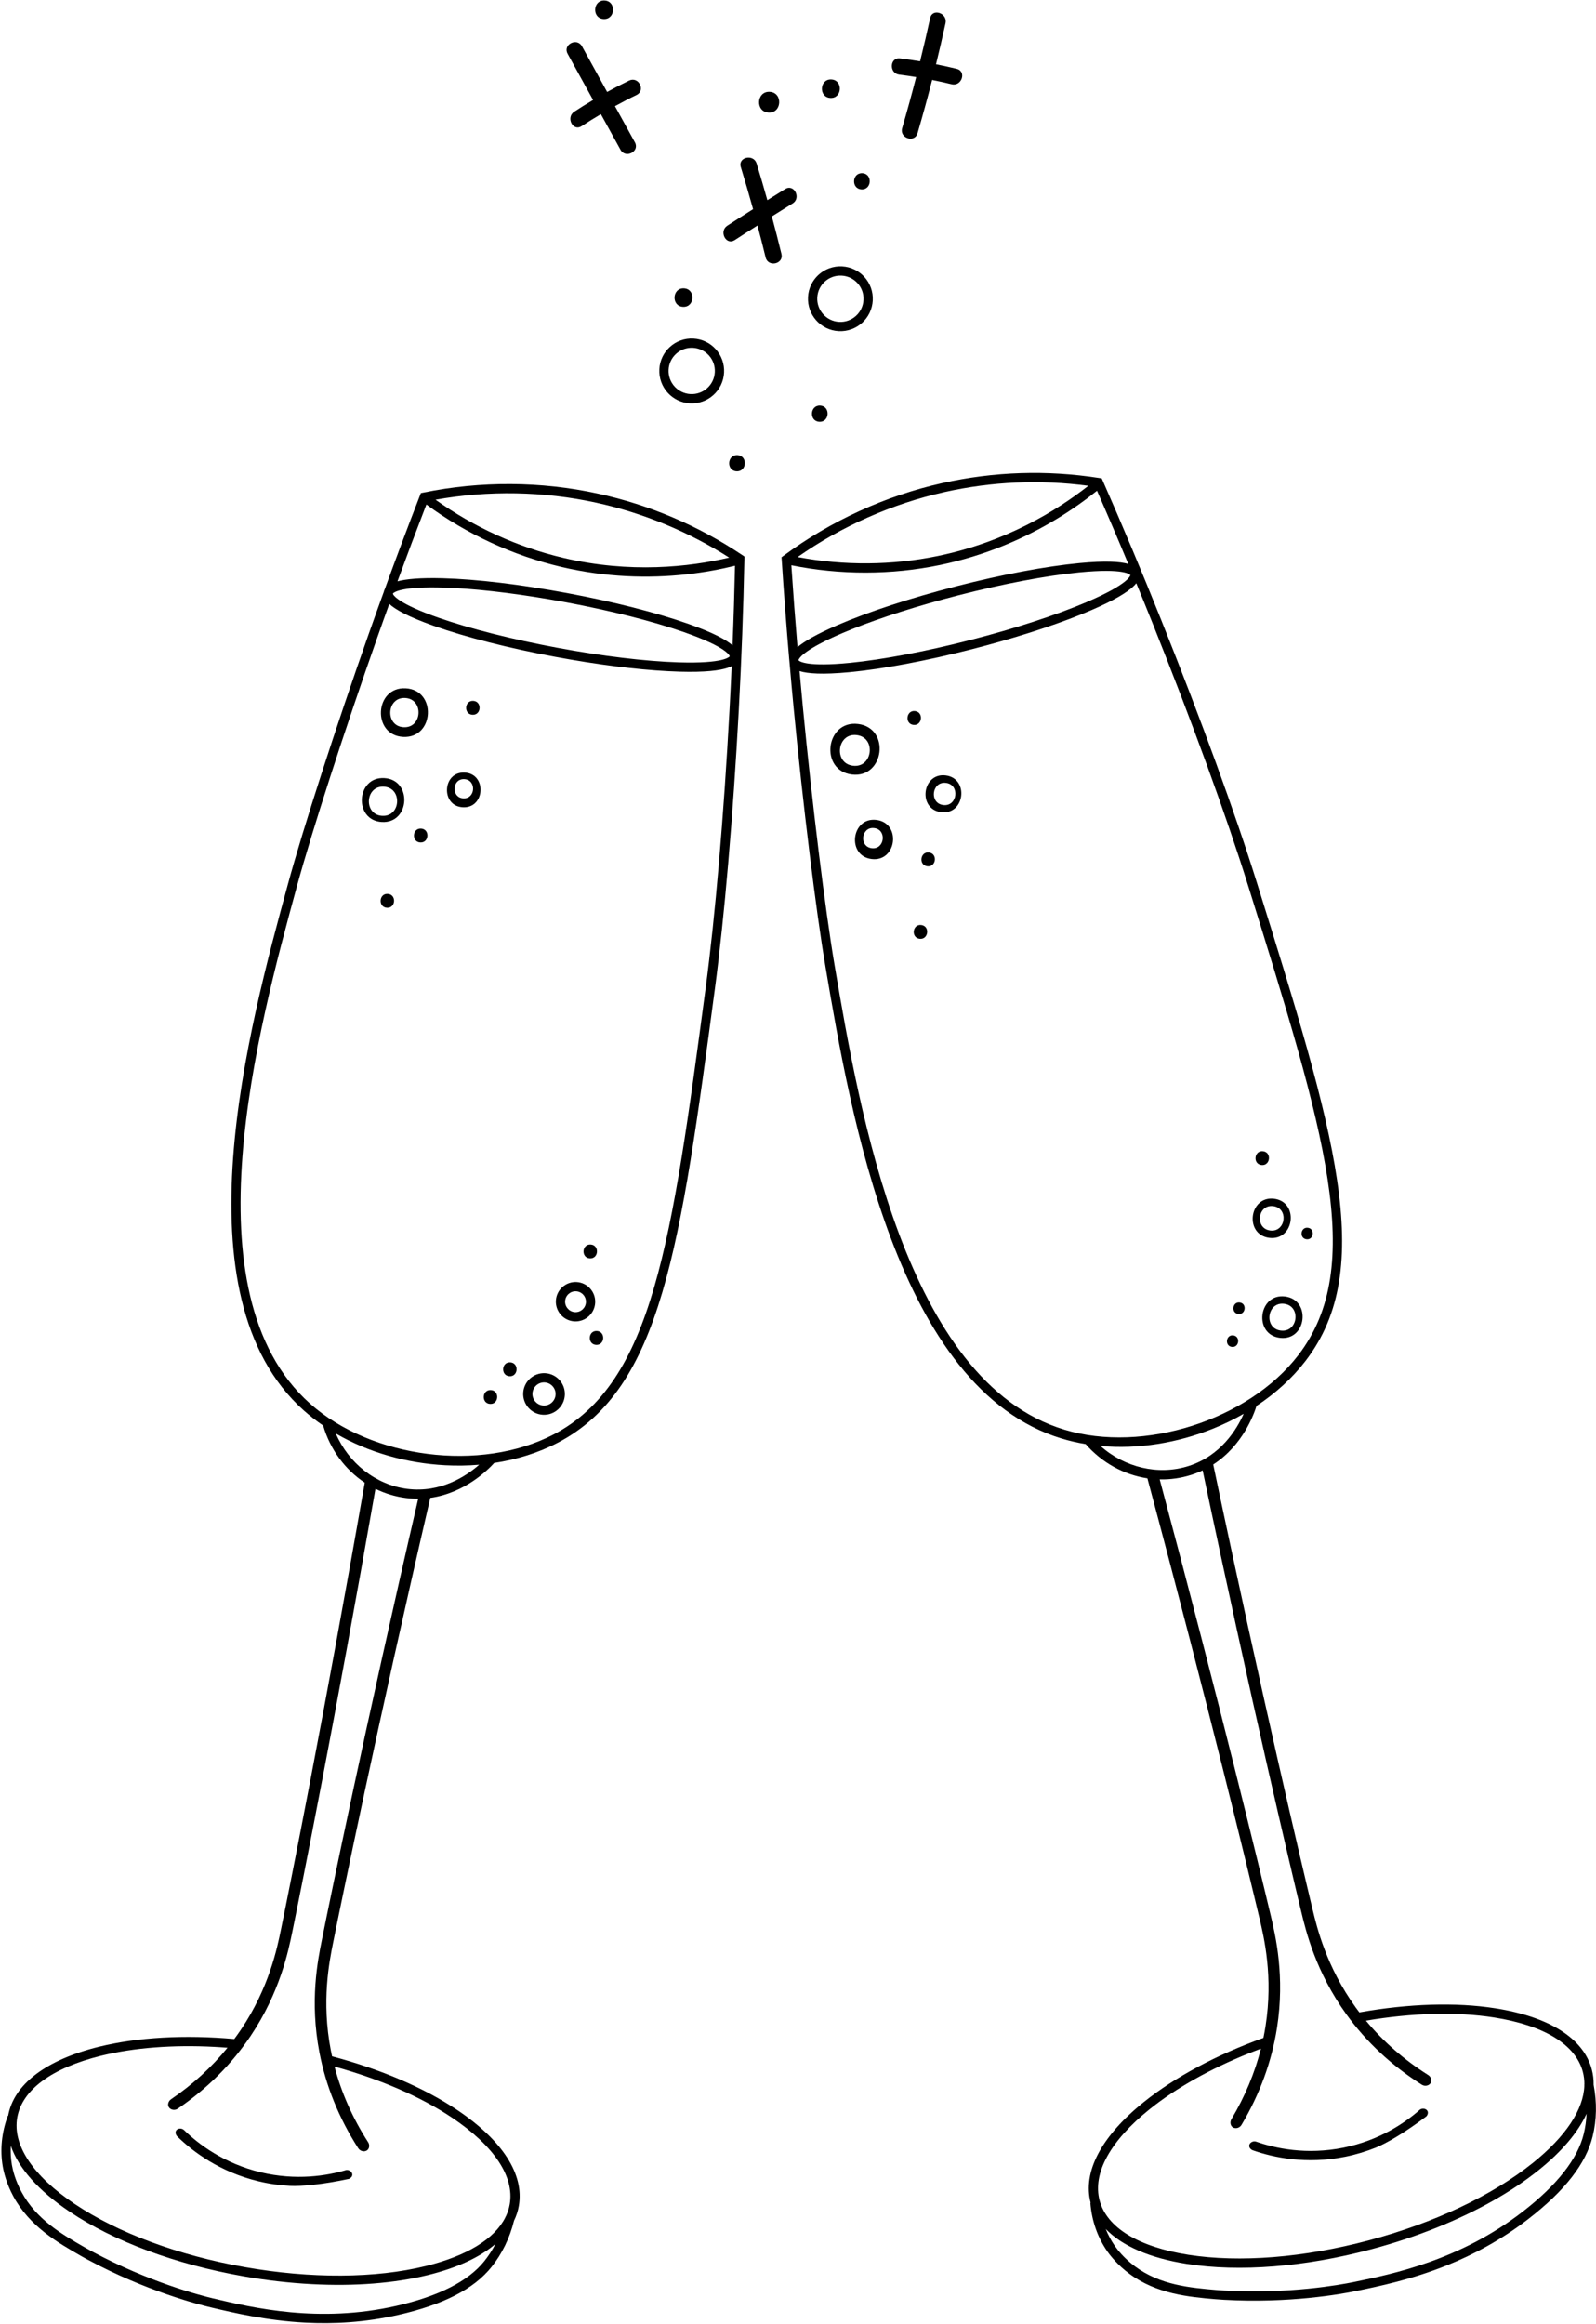 <?xml version="1.0" encoding="UTF-8"?><svg xmlns="http://www.w3.org/2000/svg" xmlns:xlink="http://www.w3.org/1999/xlink" height="492.3" preserveAspectRatio="xMidYMid meet" version="1.0" viewBox="-0.3 -0.1 338.2 492.3" width="338.2" zoomAndPan="magnify"><defs><clipPath id="a"><path d="M 165 100 L 337.891 100 L 337.891 488 L 165 488 Z M 165 100"/></clipPath></defs><g><g id="change1_1"><path d="M 82.949 125.648 C 82.949 125.648 82.953 125.668 82.961 125.699 C 82.973 125.656 82.988 125.613 83.008 125.574 C 82.961 125.621 82.949 125.648 82.949 125.648" fill="inherit"/></g><g id="change1_2"><path d="M 99.98 148.367 C 98.09 148.27 97.93 151.207 99.824 151.309 C 101.719 151.406 101.875 148.469 99.98 148.367" fill="inherit"/></g><g id="change1_3"><path d="M 88.922 175.422 C 87.031 175.32 86.871 178.262 88.77 178.359 C 90.66 178.461 90.816 175.52 88.922 175.422" fill="inherit"/></g><g id="change1_4"><path d="M 81.855 189.25 C 79.965 189.148 79.809 192.09 81.703 192.188 C 83.594 192.285 83.75 189.348 81.855 189.25" fill="inherit"/></g><g id="change1_5"><path d="M 124.855 263.516 C 122.965 263.418 122.805 266.355 124.699 266.457 C 126.594 266.555 126.75 263.617 124.855 263.516" fill="inherit"/></g><g id="change1_6"><path d="M 107.82 288.48 C 105.93 288.383 105.773 291.32 107.668 291.422 C 109.559 291.52 109.715 288.582 107.82 288.48" fill="inherit"/></g><g id="change1_7"><path d="M 103.711 294.352 C 101.82 294.25 101.66 297.191 103.555 297.289 C 105.445 297.391 105.605 294.449 103.711 294.352" fill="inherit"/></g><g id="change1_8"><path d="M 126.172 281.84 C 124.281 281.742 124.125 284.68 126.02 284.781 C 127.91 284.879 128.066 281.941 126.172 281.84" fill="inherit"/></g><g id="change1_9"><path d="M 97.879 169.008 C 95.266 168.867 95.48 164.809 98.094 164.945 C 100.711 165.086 100.492 169.145 97.879 169.008 Z M 98.168 163.555 C 93.438 163.309 93.043 170.656 97.781 170.902 C 102.508 171.152 102.902 163.805 98.168 163.555" fill="inherit"/></g><g id="change1_10"><path d="M 85.234 153.941 C 81.246 153.73 81.578 147.547 85.559 147.754 C 89.547 147.965 89.215 154.152 85.234 153.941 Z M 85.668 145.703 C 79.047 145.355 78.496 155.645 85.129 155.992 C 91.746 156.34 92.297 146.055 85.668 145.703" fill="inherit"/></g><g id="change1_11"><path d="M 80.699 172.719 C 76.711 172.508 77.043 166.324 81.023 166.531 C 85.012 166.742 84.68 172.93 80.699 172.719 Z M 81.117 164.719 C 75.129 164.402 74.629 173.711 80.629 174.027 C 86.617 174.344 87.117 165.035 81.117 164.719" fill="inherit"/></g><g id="change1_12"><path d="M 144.637 60.977 C 142.113 60.844 141.906 64.766 144.43 64.898 C 146.953 65.031 147.164 61.109 144.637 60.977" fill="inherit"/></g><g id="change1_13"><path d="M 162.801 19.348 C 159.965 19.195 159.727 23.605 162.57 23.754 C 165.406 23.902 165.641 19.496 162.801 19.348" fill="inherit"/></g><g id="change1_14"><path d="M 175.867 16.73 C 173.348 16.598 173.137 20.516 175.664 20.648 C 178.184 20.781 178.395 16.863 175.867 16.73" fill="inherit"/></g><g id="change1_15"><path d="M 182.43 36.59 C 180.223 36.473 180.039 39.902 182.25 40.02 C 184.457 40.137 184.641 36.707 182.43 36.59" fill="inherit"/></g><g id="change1_16"><path d="M 127.816 0.004 C 125.293 -0.129 125.082 3.789 127.609 3.922 C 130.133 4.055 130.34 0.137 127.816 0.004" fill="inherit"/></g><g id="change1_17"><path d="M 173.504 85.812 C 171.297 85.699 171.113 89.129 173.32 89.242 C 175.527 89.359 175.715 85.93 173.504 85.812" fill="inherit"/></g><g id="change1_18"><path d="M 155.965 96.301 C 153.758 96.184 153.57 99.613 155.781 99.73 C 157.988 99.848 158.176 96.418 155.965 96.301" fill="inherit"/></g><path d="M 1521.523 4132.188 C 1519.844 4099.727 1492.148 4074.805 1459.688 4076.484 C 1427.188 4078.203 1402.266 4105.898 1403.984 4138.398 C 1405.664 4170.859 1433.398 4195.781 1465.859 4194.062 C 1498.32 4192.344 1523.242 4164.648 1521.523 4132.188 Z M 1521.523 4132.188" fill="none" stroke="#000" stroke-miterlimit="10" stroke-width="19.622" transform="matrix(.1 0 0 -.1 0 492)"/><path d="M 1836.602 4285.117 C 1834.922 4252.617 1807.188 4227.695 1774.727 4229.414 C 1742.266 4231.094 1717.344 4258.828 1719.023 4291.289 C 1720.742 4323.75 1748.438 4348.672 1780.938 4346.953 C 1813.398 4345.273 1838.32 4317.578 1836.602 4285.117 Z M 1836.602 4285.117" fill="none" stroke="#000" stroke-miterlimit="10" stroke-width="19.622" transform="matrix(.1 0 0 -.1 0 492)"/><g id="change1_19"><path d="M 121.773 273.434 C 120.559 273.367 119.52 274.305 119.453 275.52 C 119.391 276.738 120.328 277.777 121.543 277.844 C 122.758 277.906 123.801 276.969 123.863 275.754 C 123.926 274.539 122.988 273.496 121.773 273.434 Z M 121.438 279.801 C 119.145 279.68 117.375 277.715 117.492 275.418 C 117.613 273.121 119.582 271.352 121.879 271.473 C 124.172 271.594 125.941 273.562 125.82 275.855 C 125.699 278.152 123.734 279.922 121.438 279.801" fill="inherit"/></g><g id="change1_20"><path d="M 115.109 292.73 C 113.758 292.66 112.602 293.703 112.531 295.055 C 112.461 296.402 113.504 297.559 114.852 297.633 C 116.203 297.703 117.359 296.66 117.43 295.312 C 117.504 293.961 116.461 292.805 115.109 292.73 Z M 114.75 299.59 C 112.316 299.461 110.445 297.383 110.57 294.949 C 110.699 292.52 112.781 290.645 115.215 290.773 C 117.645 290.898 119.52 292.98 119.391 295.414 C 119.262 297.844 117.18 299.719 114.75 299.59" fill="inherit"/></g><g id="change1_21"><path d="M 81.02 125.289 L 81.016 125.309 C 81.094 125.078 81.18 124.848 81.266 124.617 C 81.129 124.848 81.059 125.074 81.02 125.289" fill="inherit"/></g><g id="change1_22"><path d="M 61.148 462.926 C 59.035 462.812 56.789 462.516 54.449 461.949 C 46.285 459.98 40.609 455.707 37.285 452.469 C 36.91 452.102 36.816 451.57 37.016 451.227 C 37.277 450.766 38.066 450.59 38.656 451.062 C 40.152 452.523 42.273 454.324 45.062 456.004 C 47.766 457.633 51.043 459.109 54.906 460.043 C 62.473 461.863 68.973 460.789 73.094 459.562 C 73.812 459.512 74.359 460.039 74.352 460.559 C 74.344 460.922 74.062 461.277 73.648 461.445 C 68.027 462.648 63.551 463.051 61.148 462.926" fill="inherit"/></g><g id="change1_23"><path d="M 149.227 209.219 C 142.043 263.09 138.086 292.758 116.977 303.773 C 101.586 311.805 78.441 308.859 65.383 297.211 C 39.102 273.762 54.422 217.656 62.652 187.512 C 65.805 175.98 72.793 154.359 79.652 134.934 C 80.48 132.57 81.328 130.195 82.188 127.828 C 83.527 129.051 86.262 130.574 91.629 132.477 C 98.398 134.879 107.543 137.203 117.383 139.035 C 126.102 140.656 134.449 141.715 141.23 142.07 C 142.102 142.117 142.949 142.152 143.77 142.176 C 149.098 142.324 152.152 141.945 153.914 141.355 C 154.227 141.246 154.504 141.133 154.742 141.016 C 154.609 144.059 154.461 147.098 154.297 150.121 C 153.059 172.992 151.258 193.98 149.227 209.219 Z M 85.996 315.277 C 79.352 314.43 73.562 309.855 70.867 303.562 C 77.738 307.562 85.879 309.852 94.035 310.281 C 96.453 310.406 98.863 310.371 101.246 310.168 C 98.527 312.555 93.113 316.176 85.996 315.277 Z M 67.891 410.914 C 67.047 415.094 65.289 423.785 67.395 434.695 C 68.762 441.781 71.527 448.598 75.613 454.953 C 76.102 455.691 77.074 455.781 77.574 455.32 C 77.984 454.945 78.074 454.203 77.676 453.629 C 74.422 448.57 72.047 443.215 70.59 437.656 C 80.211 440.301 88.824 444.016 95.488 448.48 C 104.402 454.453 108.738 460.973 107.711 466.832 C 107.551 467.742 107.262 468.621 106.855 469.469 C 106.82 469.523 106.793 469.582 106.766 469.641 C 104.477 474.172 98.641 477.758 89.953 479.898 C 79.262 482.527 65.629 482.609 51.566 480.129 C 37.504 477.648 24.719 472.91 15.574 466.785 C 6.664 460.812 2.324 454.293 3.355 448.434 C 4.391 442.57 10.699 437.934 21.113 435.363 C 28.105 433.645 36.359 433.02 45.16 433.48 C 46.074 433.527 46.988 433.594 47.906 433.664 C 44.562 437.777 40.566 441.43 35.988 444.555 C 35.398 444.93 35.188 445.645 35.422 446.152 C 35.707 446.77 36.637 447.066 37.367 446.582 C 43.609 442.32 48.816 437.121 52.836 431.129 C 59.027 421.898 60.801 413.211 61.66 409.035 C 63.617 399.457 70.629 364.598 79.262 315.266 C 81.273 316.262 83.453 316.926 85.746 317.219 C 86.238 317.281 86.723 317.324 87.199 317.348 C 87.578 317.367 87.949 317.379 88.32 317.371 C 76.984 366.34 69.824 401.305 67.891 410.914 Z M 102.312 478.891 C 98.918 483.125 92.652 486.305 83.672 488.352 C 67.332 492.07 53.293 488.758 44.902 486.777 C 41.934 486.074 31.316 483.297 19.344 476.895 C 19.008 476.715 18.492 476.438 17.828 476.062 L 17.785 476.035 C 12.941 473.258 7.449 470.105 4.262 464.219 C 2.922 461.746 2.406 459.578 2.223 458.508 C 1.992 457.18 1.918 455.812 1.992 454.445 C 3.621 459.184 7.879 463.984 14.484 468.41 C 23.848 474.691 36.898 479.539 51.227 482.062 C 56.168 482.934 61.055 483.492 65.793 483.738 C 74.797 484.215 83.246 483.566 90.422 481.805 C 96.559 480.293 101.383 478.051 104.684 475.238 C 104.008 476.543 103.215 477.766 102.312 478.891 Z M 83.008 125.574 C 83.309 125.27 85.047 124.09 93.773 124.363 C 94.477 124.383 95.195 124.41 95.938 124.449 C 102.633 124.805 110.91 125.859 119.535 127.461 C 129.113 129.242 138.043 131.5 144.688 133.824 C 153.898 137.055 154.316 138.824 154.324 138.918 C 154.281 138.996 153.262 140.504 143.5 140.203 C 136.469 139.984 127.32 138.883 117.738 137.102 C 108.16 135.32 99.23 133.062 92.59 130.738 C 84.059 127.75 83.074 126.004 82.961 125.699 C 82.953 125.668 82.949 125.648 82.949 125.648 C 82.949 125.648 82.961 125.621 83.008 125.574 Z M 90.055 106.77 C 98.562 113.031 108.41 117.586 118.621 119.984 C 123.402 121.105 127.996 121.707 132.312 121.934 C 141.559 122.422 149.539 121.199 155.449 119.742 C 155.328 125.336 155.156 130.965 154.926 136.594 C 153.527 135.391 150.801 133.91 145.648 132.086 C 138.875 129.688 129.734 127.359 119.891 125.531 C 110.055 123.699 100.684 122.578 93.504 122.387 C 88.715 122.254 85.754 122.551 83.93 123.039 C 85.926 117.586 87.977 112.148 90.055 106.77 Z M 125.984 106.371 C 136.035 108.566 145.527 112.48 154.223 118.016 C 145.77 120.004 133.289 121.414 119.066 118.074 C 109.426 115.809 100.109 111.562 91.992 105.754 C 103.211 103.75 114.91 103.957 125.984 106.371 Z M 157.441 118.328 L 157.453 117.789 L 157.008 117.488 C 147.652 111.23 137.355 106.848 126.398 104.461 C 114.34 101.824 101.551 101.758 89.41 104.246 L 88.883 104.355 L 88.691 104.855 C 86.16 111.375 83.676 117.988 81.266 124.613 L 81.266 124.617 C 81.18 124.848 81.094 125.078 81.016 125.309 C 79.926 128.301 78.855 131.289 77.801 134.273 C 70.93 153.746 63.922 175.422 60.766 186.996 C 52.418 217.547 36.891 274.414 64.078 298.676 C 65.363 299.82 66.734 300.887 68.184 301.875 C 69.672 306.98 72.84 311.219 76.992 313.969 C 68.297 363.73 61.227 398.914 59.254 408.547 C 58.434 412.566 56.723 420.938 50.801 429.762 C 50.332 430.457 49.848 431.145 49.344 431.82 C 38.828 430.891 28.891 431.434 20.648 433.465 C 9.426 436.227 2.602 441.414 1.422 448.094 L 1.367 448.07 C 0.047 451.582 -0.328 455.312 0.289 458.848 C 0.496 460.031 1.062 462.434 2.531 465.148 C 5.988 471.531 11.984 474.973 16.809 477.738 L 16.855 477.766 C 17.535 478.156 18.07 478.438 18.453 478.645 C 30.598 485.141 41.418 487.977 44.449 488.688 C 49.383 489.852 56.223 491.465 64.355 491.895 C 70.328 492.207 76.996 491.879 84.109 490.262 C 93.664 488.086 100.113 484.77 103.84 480.121 C 106.09 477.312 107.691 474.016 108.621 470.309 C 109.109 469.309 109.453 468.258 109.641 467.172 C 110.82 460.5 106.18 453.281 96.582 446.852 C 89.504 442.105 80.312 438.199 70.066 435.484 C 69.973 435.066 69.887 434.648 69.805 434.23 C 67.789 423.797 69.48 415.422 70.289 411.395 C 72.238 401.746 79.457 366.508 90.879 317.188 C 98.258 316.16 103.211 311.145 104.422 309.797 C 109.191 309.078 113.77 307.66 117.887 305.512 C 139.895 294.023 143.898 263.996 151.172 209.477 C 153.211 194.188 155.016 173.145 156.258 150.227 C 156.828 139.633 157.23 128.898 157.441 118.328" fill="inherit"/></g><g id="change1_24"><path d="M 106.855 469.469 C 106.82 469.523 106.793 469.582 106.766 469.641 C 106.777 469.578 106.797 469.52 106.812 469.457 L 106.855 469.469" fill="inherit"/></g><g id="change1_25"><path d="M 193.605 150.523 C 191.727 150.293 191.363 153.215 193.246 153.445 C 195.129 153.676 195.488 150.758 193.605 150.523" fill="inherit"/></g><g id="change1_26"><path d="M 196.559 180.48 C 194.68 180.246 194.316 183.168 196.199 183.398 C 198.082 183.633 198.441 180.711 196.559 180.48" fill="inherit"/></g><g id="change1_27"><path d="M 194.93 195.84 C 193.051 195.609 192.688 198.527 194.57 198.762 C 196.449 198.992 196.812 196.07 194.93 195.84" fill="inherit"/></g><g id="change1_28"><path d="M 267.355 243.766 C 265.477 243.531 265.113 246.453 266.996 246.684 C 268.879 246.914 269.238 243.996 267.355 243.766" fill="inherit"/></g><g id="change1_29"><path d="M 276.844 259.973 C 275.277 259.777 274.977 262.215 276.547 262.406 C 278.113 262.598 278.414 260.164 276.844 259.973" fill="inherit"/></g><g id="change1_30"><path d="M 262.402 275.801 C 260.836 275.605 260.535 278.039 262.102 278.234 C 263.672 278.426 263.973 275.992 262.402 275.801" fill="inherit"/></g><g id="change1_31"><path d="M 261.035 282.773 C 259.469 282.582 259.168 285.016 260.734 285.211 C 262.305 285.402 262.605 282.969 261.035 282.773" fill="inherit"/></g><g id="change1_32"><path d="M 180.449 162.109 C 176.262 161.594 177.066 155.098 181.246 155.609 C 185.434 156.125 184.629 162.621 180.449 162.109 Z M 181.535 153.254 C 174.645 152.406 173.316 163.117 180.219 163.965 C 187.113 164.809 188.441 154.102 181.535 153.254" fill="inherit"/></g><g id="change1_33"><path d="M 199.578 170.426 C 196.559 170.055 197.137 165.367 200.156 165.738 C 203.176 166.109 202.598 170.797 199.578 170.426 Z M 200.094 164.156 C 195.082 163.539 194.117 171.328 199.137 171.945 C 204.148 172.562 205.117 164.773 200.094 164.156" fill="inherit"/></g><g id="change1_34"><path d="M 184.426 179.574 C 181.68 179.234 182.207 174.973 184.949 175.312 C 187.695 175.648 187.172 179.91 184.426 179.574 Z M 185.418 173.586 C 180.09 172.934 179.066 181.207 184.398 181.863 C 189.727 182.516 190.754 174.242 185.418 173.586" fill="inherit"/></g><g id="change1_35"><path d="M 268.867 260.551 C 265.543 260.141 266.18 254.984 269.5 255.391 C 272.824 255.801 272.188 260.957 268.867 260.551 Z M 269.691 253.832 C 264.367 253.18 263.34 261.453 268.676 262.109 C 274.004 262.762 275.027 254.488 269.691 253.832" fill="inherit"/></g><g id="change1_36"><path d="M 271.109 281.75 C 267.453 281.301 268.156 275.629 271.809 276.074 C 275.465 276.523 274.762 282.199 271.109 281.75 Z M 271.996 274.531 C 266.355 273.84 265.27 282.602 270.922 283.297 C 276.559 283.988 277.645 275.223 271.996 274.531" fill="inherit"/></g><g id="change1_37"><path d="M 291.23 454.82 C 289.266 455.609 287.105 456.281 284.742 456.758 C 276.512 458.414 269.562 456.93 265.184 455.391 C 264.688 455.215 264.383 454.773 264.414 454.375 C 264.461 453.848 265.098 453.355 265.836 453.539 C 267.809 454.23 270.488 454.973 273.727 455.32 C 276.863 455.656 280.457 455.617 284.355 454.836 C 291.984 453.301 297.426 449.586 300.645 446.738 C 301.277 446.387 301.996 446.637 302.207 447.109 C 302.355 447.441 302.25 447.887 301.945 448.211 C 297.352 451.672 293.465 453.922 291.23 454.82" fill="inherit"/></g><g clip-path="url(#a)" id="change1_42"><path d="M 264.219 187.621 C 280.398 239.504 289.309 268.078 274.809 286.965 C 264.23 300.727 242.004 307.812 225.25 302.746 C 191.539 292.555 181.797 235.215 176.559 204.406 C 174.559 192.621 171.789 170.07 169.82 149.562 C 169.582 147.07 169.352 144.562 169.129 142.055 C 170.859 142.594 173.98 142.824 179.652 142.289 C 186.801 141.613 196.074 139.871 205.77 137.387 C 214.359 135.184 222.379 132.625 228.68 130.094 C 229.488 129.77 230.273 129.441 231.023 129.117 C 235.918 127.008 238.527 125.375 239.879 124.098 C 240.117 123.871 240.32 123.652 240.484 123.441 C 241.648 126.258 242.793 129.074 243.922 131.891 C 252.434 153.152 259.641 172.941 264.219 187.621 Z M 251.559 310.445 C 245.176 312.48 238 310.77 232.906 306.199 C 240.816 306.93 249.168 305.574 256.746 302.527 C 258.988 301.625 261.164 300.578 263.238 299.387 C 261.777 302.699 258.391 308.266 251.559 310.445 Z M 275.43 404.812 C 276.426 408.953 278.496 417.578 285.004 426.586 C 289.227 432.438 294.605 437.453 300.992 441.496 C 301.742 441.961 302.664 441.633 302.926 441.004 C 303.141 440.488 302.906 439.777 302.305 439.422 C 297.219 436.207 292.809 432.352 289.148 427.93 C 298.988 426.27 308.363 426.012 316.289 427.25 C 326.887 428.914 333.57 432.996 335.102 438.742 C 335.34 439.637 335.449 440.555 335.438 441.496 C 335.434 441.562 335.434 441.625 335.43 441.691 C 335.262 446.766 331.48 452.473 324.504 458.074 C 315.918 464.965 303.59 470.785 289.785 474.461 C 275.988 478.137 262.398 479.223 251.523 477.52 C 240.926 475.859 234.246 471.773 232.711 466.023 C 231.18 460.273 234.945 453.406 243.312 446.691 C 248.93 442.188 256.148 438.141 264.324 434.852 C 265.172 434.512 266.027 434.184 266.895 433.863 C 265.594 439 263.508 443.996 260.672 448.758 C 260.297 449.348 260.406 450.086 260.832 450.449 C 261.352 450.887 262.316 450.766 262.777 450.016 C 266.645 443.523 269.176 436.613 270.297 429.484 C 272.023 418.508 269.973 409.879 268.992 405.73 C 266.73 396.219 258.402 361.652 245.445 313.273 C 247.691 313.328 249.949 313.012 252.152 312.312 C 252.625 312.164 253.082 311.996 253.523 311.816 C 253.875 311.68 254.215 311.527 254.547 311.367 C 264.898 360.551 273.137 395.281 275.43 404.812 Z M 335.289 451.957 C 333.996 457.227 329.648 462.746 322.367 468.391 C 309.117 478.645 294.988 481.559 286.547 483.297 C 283.559 483.91 272.758 485.863 259.199 485.102 C 258.82 485.082 258.238 485.047 257.477 484.984 L 257.43 484.98 C 251.863 484.5 245.555 483.957 240.184 479.961 C 237.926 478.281 236.547 476.531 235.926 475.641 C 235.16 474.531 234.516 473.324 234.008 472.055 C 237.48 475.664 243.367 478.227 251.219 479.457 C 262.359 481.203 276.234 480.105 290.297 476.355 C 295.141 475.062 299.809 473.512 304.211 471.738 C 312.578 468.375 319.969 464.23 325.73 459.605 C 330.66 455.652 334.09 451.586 335.902 447.645 C 335.836 449.113 335.633 450.555 335.289 451.957 Z M 168.926 139.66 C 169.07 139.258 170.145 137.457 178.18 134.027 C 178.824 133.75 179.488 133.473 180.176 133.195 C 186.398 130.695 194.348 128.164 202.844 125.984 C 212.285 123.562 221.336 121.848 228.336 121.156 C 238.051 120.207 239.176 121.637 239.227 121.719 C 239.219 121.805 238.926 123.605 229.949 127.441 C 223.477 130.207 214.719 133.062 205.281 135.484 C 195.844 137.902 186.793 139.617 179.789 140.309 C 170.793 141.195 169.164 140.023 168.934 139.793 C 168.914 139.77 168.902 139.754 168.902 139.754 C 168.902 139.754 168.902 139.723 168.926 139.66 Z M 167.391 119.641 C 177.746 121.73 188.598 121.715 198.867 119.59 C 203.676 118.59 208.098 117.199 212.105 115.586 C 220.695 112.133 227.422 107.664 232.164 103.852 C 234.414 108.977 236.629 114.152 238.789 119.355 C 237.016 118.852 233.922 118.66 228.477 119.176 C 221.324 119.855 212.051 121.594 202.355 124.082 C 192.664 126.566 183.691 129.496 177.102 132.348 C 172.699 134.246 170.141 135.762 168.695 136.973 C 168.207 131.188 167.773 125.395 167.391 119.641 Z M 199.809 104.141 C 209.852 101.895 220.109 101.445 230.324 102.805 C 223.496 108.168 212.773 114.707 198.465 117.668 C 188.766 119.676 178.527 119.75 168.723 117.898 C 178.051 111.355 188.75 106.617 199.809 104.141 Z M 233.379 101.73 L 233.156 101.234 L 232.629 101.152 C 221.508 99.418 210.324 99.781 199.379 102.23 C 187.336 104.922 175.707 110.246 165.746 117.621 L 165.312 117.941 L 165.348 118.48 C 165.801 125.457 166.336 132.5 166.938 139.523 L 166.941 139.527 C 166.961 139.773 166.98 140.02 167.008 140.258 C 167.277 143.434 167.566 146.594 167.867 149.746 C 169.84 170.301 172.617 192.91 174.633 204.738 C 179.93 235.961 189.809 294.078 224.684 304.625 C 226.336 305.121 228.027 305.512 229.758 305.801 C 233.258 309.801 237.918 312.309 242.84 313.051 C 255.922 361.844 264.332 396.734 266.602 406.301 C 267.551 410.289 269.527 418.605 267.871 429.102 C 267.742 429.934 267.59 430.758 267.422 431.582 C 257.488 435.168 248.707 439.848 242.09 445.164 C 233.074 452.395 229.07 459.98 230.816 466.531 L 230.754 466.535 C 231.039 470.277 232.27 473.816 234.316 476.762 C 235.004 477.75 236.531 479.688 239.008 481.531 C 244.828 485.863 251.719 486.457 257.258 486.938 L 257.312 486.941 C 258.094 487.008 258.699 487.039 259.133 487.066 C 272.887 487.836 283.891 485.848 286.938 485.223 C 291.906 484.195 298.789 482.777 306.344 479.738 C 311.891 477.508 317.801 474.402 323.57 469.934 C 331.316 463.938 335.773 458.215 337.191 452.43 C 338.047 448.934 338.113 445.27 337.395 441.516 C 337.414 440.402 337.285 439.305 337 438.242 C 335.258 431.691 328.004 427.102 316.594 425.312 C 308.176 423.992 298.191 424.32 287.758 426.176 C 287.496 425.836 287.242 425.492 286.992 425.148 C 280.77 416.535 278.77 408.227 277.812 404.234 C 275.512 394.664 267.211 359.664 256.789 310.121 C 263.051 306.086 265.43 299.445 265.961 297.711 C 269.98 295.055 273.535 291.836 276.367 288.156 C 291.484 268.465 282.469 239.543 266.09 187.035 C 261.504 172.312 254.273 152.469 245.738 131.156 C 241.797 121.309 237.637 111.406 233.379 101.73" fill="inherit"/></g><g id="change1_38"><path d="M 335.438 441.496 C 335.434 441.562 335.434 441.625 335.43 441.691 C 335.418 441.629 335.406 441.566 335.395 441.504 L 335.438 441.496" fill="inherit"/></g><g id="change1_39"><path d="M 130.012 22.387 C 131.52 21.562 133.039 20.762 134.59 20.016 C 136.582 19.055 135.008 16.004 133.016 16.965 C 131.438 17.727 129.887 18.535 128.355 19.379 C 126.578 16.156 124.805 12.934 123.027 9.711 C 121.965 7.777 118.906 9.34 119.977 11.285 C 121.777 14.551 123.574 17.816 125.375 21.082 C 124.027 21.883 122.688 22.703 121.375 23.57 C 119.551 24.773 121.102 27.84 122.949 26.621 C 124.289 25.738 125.652 24.902 127.027 24.086 C 128.414 26.602 129.801 29.113 131.188 31.629 C 132.25 33.562 135.309 31.996 134.238 30.055 C 132.828 27.496 131.422 24.941 130.012 22.387" fill="inherit"/></g><g id="change1_40"><path d="M 166.082 39.945 C 164.816 40.723 163.562 41.516 162.305 42.301 C 161.578 39.711 160.824 37.121 160.035 34.547 C 159.391 32.449 156.027 33.164 156.68 35.285 C 157.59 38.246 158.453 41.219 159.281 44.203 C 157.453 45.363 155.633 46.527 153.82 47.707 C 151.988 48.902 153.543 51.969 155.398 50.762 C 156.996 49.719 158.605 48.691 160.215 47.668 C 160.809 49.914 161.391 52.168 161.938 54.43 C 162.457 56.57 165.816 55.848 165.293 53.691 C 164.648 51.031 163.965 48.387 163.254 45.746 C 164.719 44.824 166.184 43.902 167.656 42.996 C 169.527 41.848 167.969 38.781 166.082 39.945" fill="inherit"/></g><g id="change1_41"><path d="M 202.434 14.484 C 200.977 14.125 199.512 13.809 198.043 13.516 C 198.75 10.621 199.43 7.719 200.062 4.809 C 200.527 2.668 197.27 1.562 196.805 3.723 C 196.137 6.789 195.418 9.848 194.668 12.895 C 193.258 12.66 191.844 12.449 190.422 12.277 C 188.227 12.008 188.055 15.438 190.242 15.703 C 191.445 15.852 192.645 16.027 193.84 16.223 C 192.91 19.84 191.926 23.445 190.875 27.035 C 190.254 29.156 193.512 30.242 194.133 28.121 C 195.23 24.375 196.258 20.613 197.223 16.836 C 198.602 17.109 199.98 17.406 201.352 17.746 C 203.484 18.273 204.582 15.02 202.434 14.484" fill="inherit"/></g></g></svg>